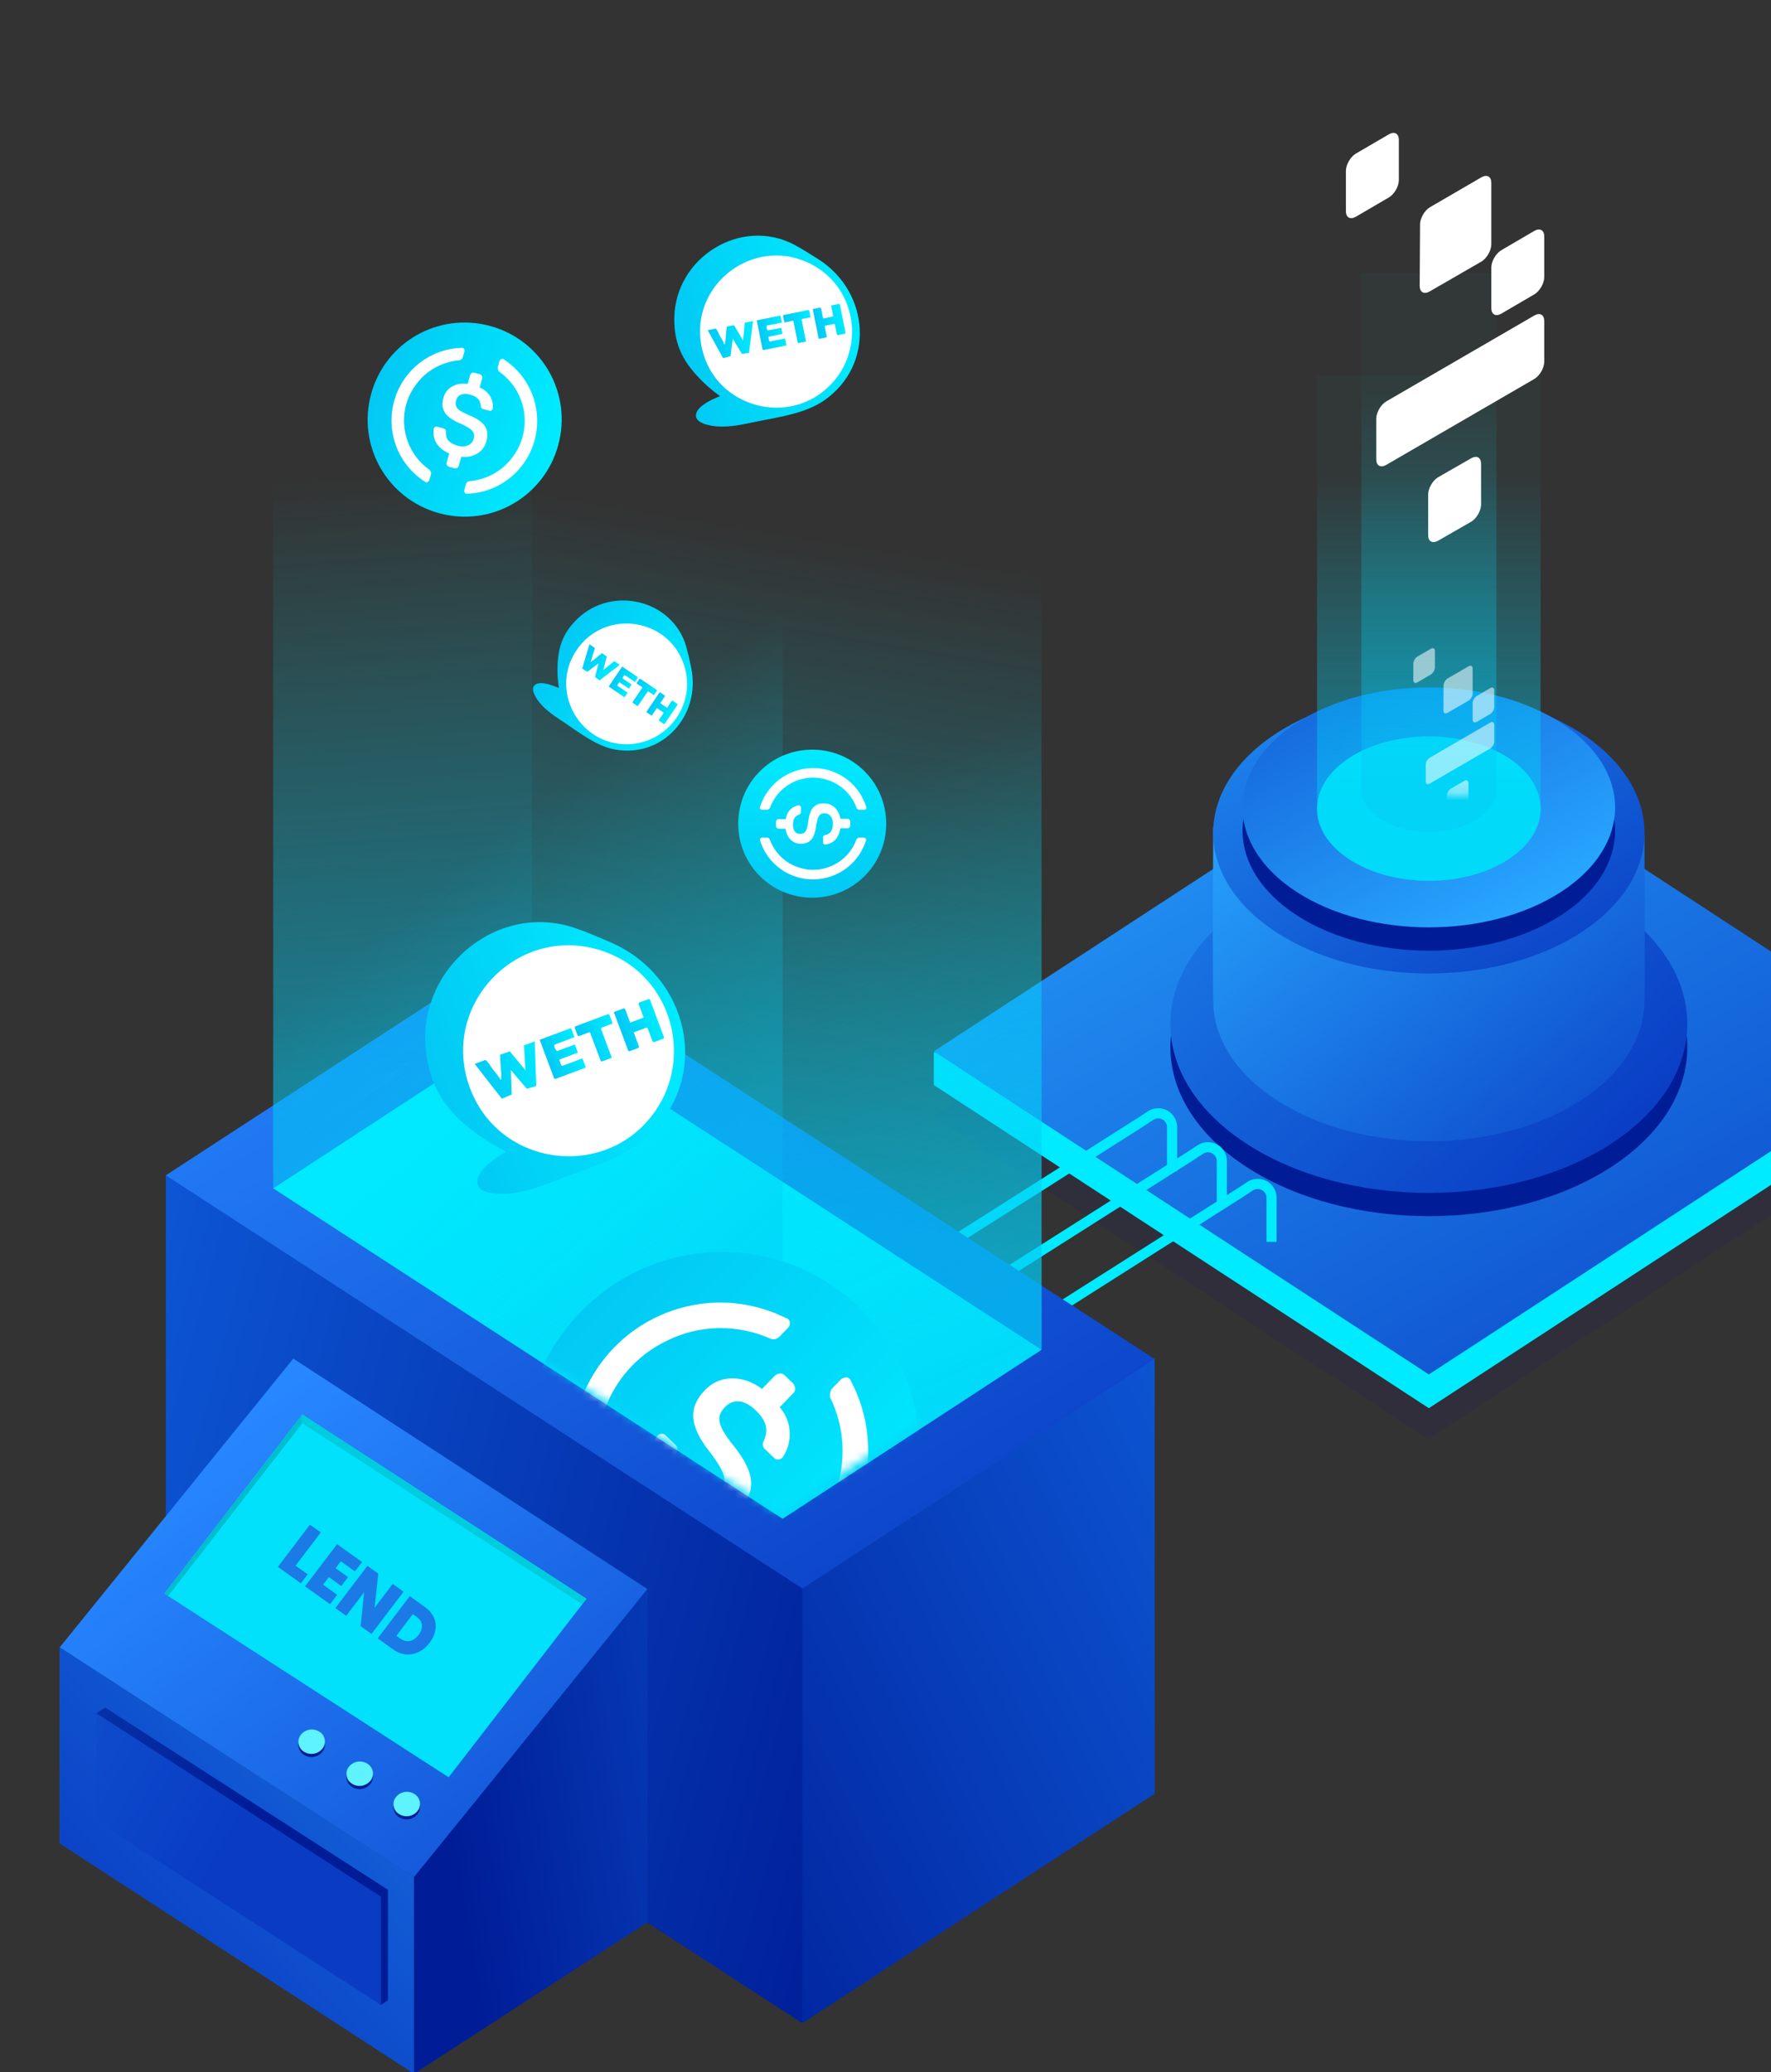 <svg width="218" height="255" viewBox="0 0 218 255" fill="none" xmlns="http://www.w3.org/2000/svg">
<rect x="0" y="0" width="218" height="255" fill="#333333" stroke="none"/>
<g clip-path="url(#clip0_13668_1151)">
<path d="M114.851 137.323L175.791 97.555L236.73 137.323L175.791 177.085L114.851 137.323Z" fill="url(#paint0_linear_13668_1151)" fill-opacity="0.1"/>
<path d="M114.945 133.523V129.49H236.824V133.523L175.885 173.286L114.945 133.523Z" fill="#00EBFF"/>
<path d="M114.945 129.374L175.885 89.606L236.824 129.374L175.885 169.136L114.945 129.374Z" fill="url(#paint1_linear_13668_1151)"/>
<path d="M153.386 143.57C165.812 151.686 185.953 151.686 198.378 143.57C210.804 135.455 210.804 122.302 198.378 114.186C185.953 106.071 165.812 106.071 153.386 114.186C140.961 122.302 140.961 135.455 153.386 143.57Z" fill="#001C96"/>
<path d="M153.386 140.707C165.812 148.823 185.953 148.823 198.378 140.707C210.804 132.591 210.804 119.439 198.378 111.323C185.953 103.207 165.812 103.207 153.386 111.323C140.961 119.439 140.961 132.591 153.386 140.707Z" fill="url(#paint2_linear_13668_1151)"/>
<path d="M149.34 101.764C149.286 113.138 149.286 120.326 149.34 123.328C149.421 127.689 152.011 132.036 157.114 135.361C167.483 142.119 184.291 142.119 194.655 135.361C199.776 132.022 202.366 127.657 202.429 123.279C202.469 120.29 202.469 113.492 202.429 102.885L149.34 101.769V101.764Z" fill="url(#paint3_linear_13668_1151)"/>
<path d="M157.11 114.724C167.479 121.482 184.286 121.482 194.65 114.724C205.019 107.966 205.019 97.005 194.65 90.243C184.282 83.485 167.474 83.485 157.11 90.243C146.741 97.001 146.741 107.962 157.11 114.724Z" fill="url(#paint4_linear_13668_1151)"/>
<path d="M159.668 112.663C168.621 118.426 183.139 118.426 192.096 112.663C201.049 106.9 201.049 97.556 192.096 91.789C183.144 86.026 168.626 86.026 159.668 91.789C150.716 97.552 150.716 106.895 159.668 112.663Z" fill="#001C96"/>
<path d="M159.668 109.795C168.621 115.558 183.139 115.558 192.096 109.795C201.049 104.032 201.049 94.688 192.096 88.921C183.144 83.158 168.626 83.158 159.668 88.921C150.716 94.684 150.716 104.027 159.668 109.795Z" fill="url(#paint5_linear_13668_1151)"/>
<path d="M166.157 105.784C171.529 109.253 180.24 109.253 185.613 105.784C190.985 102.315 190.985 96.691 185.613 93.218C180.24 89.75 171.529 89.75 166.157 93.218C160.784 96.687 160.784 102.311 166.157 105.784Z" fill="#00EBFF"/>
<path opacity="0.5" d="M162.124 46.2V99.788C162.124 101.966 163.567 104.126 166.148 105.789C171.525 109.253 180.236 109.253 185.613 105.789C188.198 104.122 189.637 101.962 189.637 99.779V46.2H162.12H162.124Z" fill="url(#paint6_linear_13668_1151)"/>
<path opacity="0.4" d="M167.573 33.59V97.22C167.573 98.524 168.446 99.819 170.006 100.814C173.254 102.889 178.519 102.889 181.764 100.814C183.323 99.815 184.197 98.52 184.197 97.216V33.59H167.573Z" fill="url(#paint7_linear_13668_1151)"/>
<path d="M120.246 167.342L152.479 146.886L153.876 145.972C154.667 145.455 155.727 145.673 156.244 146.463C156.427 146.741 156.521 147.066 156.521 147.399V152.818" stroke="#00EBFF" stroke-width="1.25"/>
<path d="M114.123 162.825L146.357 142.37L147.754 141.455C148.544 140.938 149.604 141.156 150.121 141.947C150.305 142.224 150.399 142.549 150.399 142.882V148.301" stroke="#00EBFF" stroke-width="1.25"/>
<path d="M108 158.651L140.234 138.195L141.631 137.28C142.421 136.763 143.481 136.981 143.998 137.772C144.182 138.049 144.276 138.374 144.276 138.708V144.126" stroke="#00EBFF" stroke-width="1.25"/>
<path d="M20.409 198.119V144.632L142.135 167.237V220.725L98.767 248.958L20.409 198.119Z" fill="url(#paint8_linear_13668_1151)"/>
<path d="M20.409 198.119V144.632L98.767 177.27V248.958L20.409 198.119Z" fill="url(#paint9_linear_13668_1151)"/>
<path d="M20.409 144.632L63.777 116.399L142.135 167.237L98.767 195.47L20.409 144.632Z" fill="url(#paint10_linear_13668_1151)"/>
<path d="M33.625 146.23L65.499 125.424L128.21 166.087L96.336 186.889L33.625 146.23Z" fill="#00EBFF"/>
<path opacity="0.5" d="M65.499 19.5L65.499 125.424L128.21 166.087L128.21 60.16L65.499 19.5Z" fill="url(#paint11_linear_13668_1151)"/>
<path opacity="0.5" d="M33.625 146.23L65.499 125.424V26.5L33.625 47.306V146.23Z" fill="url(#paint12_linear_13668_1151)"/>
<path opacity="0.5" d="M96.336 67.306L128.21 46.5V166.087L96.336 186.889V67.306Z" fill="url(#paint13_linear_13668_1151)"/>
<path opacity="0.5" d="M33.625 146.23V35.34L96.336 76L96.336 186.889L33.625 146.23Z" fill="url(#paint14_linear_13668_1151)"/>
<path d="M7.356 226.827V202.713L77.963 197.807L50.968 255.188L7.356 226.827Z" fill="url(#paint15_linear_13668_1151)"/>
<path d="M36.099 167.186L7.356 202.713L50.968 230.985L79.706 195.547L36.099 167.186Z" fill="url(#paint16_linear_13668_1151)"/>
<path d="M37.205 174.065L20.23 196.102L55.223 218.703L72.199 196.739L37.205 174.065Z" fill="#01E1FC"/>
<g clip-path="url(#clip1_13668_1151)">
<path d="M39.489 188.575L36.383 192.665L37.874 193.732L37.035 194.838L34.208 192.812L38.152 187.619L39.489 188.575Z" fill="#1B7AE6"/>
<path d="M44.568 192.215L43.69 193.369L41.952 192.126L41.307 192.973L42.839 194.071L42.008 195.169L40.476 194.069L39.765 195.006L41.5 196.252L40.624 197.406L37.552 195.206L41.496 190.016L44.568 192.215Z" fill="#1B7AE6"/>
<path d="M53.589 200.598C53.493 201.138 53.258 201.662 52.872 202.168C52.486 202.674 52.047 203.041 51.54 203.288C51.036 203.531 50.512 203.631 49.962 203.582C49.413 203.533 48.891 203.33 48.39 202.972L46.492 201.611L50.437 196.418L52.334 197.778C52.84 198.139 53.198 198.565 53.409 199.056C53.622 199.546 53.681 200.061 53.586 200.598L53.589 200.598ZM50.439 201.938C50.837 201.868 51.194 201.62 51.514 201.199C51.836 200.778 51.979 200.362 51.932 199.971C51.887 199.577 51.669 199.243 51.278 198.962L50.815 198.629L48.79 201.295L49.252 201.627C49.643 201.908 50.038 202.012 50.436 201.938" fill="#1B7AE6"/>
<path d="M49.673 195.873L45.729 201.064L44.395 200.11L44.821 195.935L42.619 198.836L41.282 197.879L45.226 192.686L46.563 193.642L46.107 197.854L48.339 194.916L49.673 195.873Z" fill="#1B7AE6"/>
</g>
<path d="M37.205 174.065L20.23 196.102L20.7 196.406L37.205 175.147V174.065Z" fill="#00BECE"/>
<path d="M37.205 174.065L72.195 196.739L71.626 197.384L37.201 175.138L37.205 174.065Z" fill="#00CCDD"/>
<path d="M37.068 213.811C36.56 214.409 36.633 215.302 37.231 215.81C37.265 215.84 37.303 215.87 37.342 215.896L37.359 215.909C38.09 216.413 39.081 216.285 39.658 215.61C40.166 215.016 40.093 214.118 39.5 213.614C39.465 213.584 39.427 213.554 39.389 213.528L39.367 213.516C38.636 213.007 37.641 213.14 37.068 213.815V213.811Z" fill="url(#paint17_linear_13668_1151)"/>
<path d="M42.982 217.75C42.474 218.349 42.546 219.242 43.144 219.75C43.179 219.78 43.217 219.81 43.255 219.836L43.273 219.849C44.003 220.353 44.995 220.225 45.571 219.549C46.08 218.955 46.007 218.058 45.413 217.554C45.379 217.524 45.341 217.494 45.302 217.468L45.281 217.456C44.55 216.947 43.555 217.08 42.982 217.755V217.75Z" fill="url(#paint18_linear_13668_1151)"/>
<path d="M48.772 221.477C48.263 222.075 48.336 222.968 48.934 223.477C48.968 223.506 49.007 223.536 49.045 223.562L49.062 223.575C49.793 224.079 50.784 223.951 51.361 223.276C51.869 222.682 51.797 221.784 51.203 221.28C51.169 221.25 51.13 221.22 51.092 221.195L51.07 221.182C50.34 220.673 49.344 220.806 48.772 221.481V221.477Z" fill="url(#paint19_linear_13668_1151)"/>
<path d="M37.068 213.426C36.56 214.024 36.633 214.917 37.231 215.426C37.265 215.456 37.303 215.486 37.342 215.511L37.359 215.524C38.09 216.028 39.081 215.9 39.658 215.225C40.166 214.631 40.093 213.734 39.5 213.229C39.465 213.199 39.427 213.17 39.389 213.144L39.367 213.131C38.636 212.623 37.641 212.755 37.068 213.43V213.426Z" fill="#5EF3FF"/>
<path d="M42.982 217.366C42.474 217.964 42.546 218.857 43.144 219.366C43.179 219.396 43.217 219.425 43.255 219.451L43.273 219.464C44.003 219.968 44.995 219.84 45.571 219.165C46.08 218.571 46.007 217.678 45.413 217.169C45.379 217.139 45.341 217.109 45.302 217.084L45.281 217.071C44.55 216.562 43.555 216.695 42.982 217.37V217.366Z" fill="#5EF3FF"/>
<path d="M48.772 221.096C48.263 221.695 48.336 222.588 48.934 223.096C48.968 223.126 49.007 223.156 49.045 223.182L49.062 223.194C49.793 223.699 50.784 223.57 51.361 222.895C51.869 222.301 51.797 221.404 51.203 220.9C51.169 220.87 51.13 220.84 51.092 220.814L51.07 220.801C50.34 220.293 49.344 220.425 48.772 221.101V221.096Z" fill="#5EF3FF"/>
<path d="M7.356 226.827V202.713L50.968 230.985V255.188L7.356 226.827Z" fill="url(#paint20_linear_13668_1151)"/>
<path d="M12.718 223.237L11.859 210.841L12.953 210.131L47.755 232.549V246.137L46.892 246.706L12.718 223.237Z" fill="url(#paint21_linear_13668_1151)"/>
<path d="M11.864 224.092V210.836L46.9 233.403V246.731L11.864 224.092Z" fill="url(#paint22_linear_13668_1151)"/>
<path d="M79.702 236.553V195.547L50.968 230.985V255.188L79.702 236.553Z" fill="url(#paint23_linear_13668_1151)"/>
<path d="M69.589 143.393C77.212 143.393 83.392 137.213 83.392 129.589C83.392 121.964 77.212 115.784 69.589 115.784C61.965 115.784 55.785 121.964 55.785 129.589C55.785 137.213 61.965 143.393 69.589 143.393Z" fill="white"/>
<path d="M70.77 114.195C72.185 114.672 73.856 115.397 75.23 115.991C84.773 120.162 87.577 132.296 79.96 139.616C77.171 142.295 72.91 143.587 69.32 144.933C67.117 145.762 65.011 146.681 62.628 146.881C61.517 146.978 58.547 147.012 58.755 145.258C58.927 143.828 61.158 142.378 62.304 141.708C61.254 141.184 60.232 140.603 59.273 139.934C55.406 137.247 53.127 134.506 52.457 129.665C51.062 119.554 60.937 110.867 70.77 114.195ZM74.699 117.213C63.996 113.132 53.686 123.76 58.016 134.312C61.91 143.787 74.927 145.134 80.713 136.646C85.381 129.803 82.501 120.19 74.699 117.213Z" fill="url(#paint24_linear_13668_1151)"/>
<path d="M59.728 130.438C59.928 130.424 60.543 131.426 60.681 131.612C60.985 132.013 61.386 132.385 61.579 132.855C61.724 132.82 61.689 132.82 61.696 132.717C61.751 131.798 61.537 130.728 61.565 129.789L62.753 129.374L64.679 131.695L64.493 128.649L65.826 128.152L66.012 133.635L64.852 133.988L62.891 131.681L62.987 134.685L61.779 135.21L58.43 130.921L59.728 130.438Z" fill="url(#paint25_linear_13668_1151)"/>
<path d="M76.832 124.057C76.832 124.133 76.95 124.174 76.963 124.202L77.571 125.839L79.235 125.217L78.6 123.518L78.662 123.38L79.864 122.931L80.002 122.993L81.742 127.662L81.68 127.8L80.444 128.263C80.444 128.187 80.326 128.145 80.312 128.118L79.719 126.515L79.581 126.453L78.013 127.04L78.669 128.808L78.607 128.946L77.474 129.368L77.336 129.305L75.555 124.54L76.819 124.071L76.832 124.057Z" fill="url(#paint26_linear_13668_1151)"/>
<path d="M70.721 127.627L68.291 128.539C68.077 128.622 68.415 129.292 68.588 129.34L70.756 128.532L71.129 129.533L68.898 130.369L68.857 130.5C68.988 130.611 69.009 131.239 69.264 131.149L71.695 130.238L72.116 131.37L68.353 132.779L68.215 132.717L66.433 127.952L70.197 126.543L70.335 126.605L70.721 127.641V127.627Z" fill="url(#paint27_linear_13668_1151)"/>
<path d="M75.41 125.949L74.043 126.46L73.981 126.598L75.313 130.169L74.077 130.624L73.946 130.562L72.613 126.999L71.246 127.51L71.108 127.448L70.735 126.446L70.797 126.308L74.864 124.789L75.002 124.851L75.41 125.949Z" fill="url(#paint28_linear_13668_1151)"/>
<path d="M76.872 91.949C81.234 91.949 84.771 88.412 84.771 84.049C84.771 79.686 81.234 76.149 76.872 76.149C72.509 76.149 68.972 79.686 68.972 84.049C68.972 88.412 72.509 91.949 76.872 91.949Z" fill="white"/>
<path d="M84.44 79.484C84.688 80.306 84.909 81.321 85.082 82.164C86.311 87.999 81.581 93.344 75.636 92.219C73.46 91.805 71.444 90.251 69.621 89.021C68.503 88.269 67.377 87.592 66.493 86.549C66.079 86.059 65.078 84.691 65.962 84.201C66.687 83.807 68.102 84.36 68.8 84.678C68.696 84.015 68.627 83.345 68.62 82.675C68.592 79.982 69.11 78.007 71.147 76.08C75.401 72.067 82.734 73.794 84.447 79.484H84.44ZM84.343 82.323C82.693 75.976 74.31 74.692 70.83 80.223C67.702 85.189 71.403 91.708 77.279 91.584C82.023 91.487 85.545 86.95 84.343 82.323Z" fill="url(#paint29_linear_13668_1151)"/>
<path d="M73.198 79.733C73.274 79.823 73.005 80.437 72.97 80.569C72.887 80.845 72.846 81.156 72.687 81.404C72.749 81.459 72.742 81.445 72.791 81.411C73.24 81.128 73.668 80.679 74.11 80.375L74.697 80.79L74.255 82.461L75.615 81.363L76.292 81.819L73.799 83.725L73.246 83.303L73.675 81.625L72.307 82.668L71.665 82.274L72.556 79.284L73.212 79.726L73.198 79.733Z" fill="url(#paint30_linear_13668_1151)"/>
<path d="M81.857 85.589C81.857 85.589 81.843 85.686 81.837 85.7L81.277 86.528L82.12 87.102L82.7 86.238L82.782 86.225L83.39 86.639L83.404 86.722L81.809 89.084L81.726 89.097L81.105 88.676C81.105 88.676 81.118 88.579 81.125 88.566L81.671 87.758L81.657 87.675L80.863 87.136L80.255 88.034L80.172 88.048L79.599 87.661L79.585 87.578L81.215 85.168L81.857 85.603V85.589Z" fill="url(#paint31_linear_13668_1151)"/>
<path d="M78.163 83.925L76.934 83.089C76.823 83.013 76.623 83.4 76.658 83.497L77.755 84.236L77.41 84.74L76.278 83.973L76.202 83.994C76.195 84.091 75.905 84.311 76.036 84.401L77.265 85.237L76.879 85.81L74.973 84.519L74.959 84.436L76.588 82.026L78.494 83.317L78.508 83.4L78.156 83.925H78.163Z" fill="url(#paint32_linear_13668_1151)"/>
<path d="M80.497 85.555L79.806 85.085L79.724 85.106L78.501 86.908L77.88 86.487L77.859 86.404L79.081 84.595L78.391 84.132L78.377 84.042L78.715 83.538L78.805 83.524L80.863 84.912L80.877 84.995L80.497 85.555Z" fill="url(#paint33_linear_13668_1151)"/>
<path d="M95.211 50.911C100.707 50.911 105.162 46.456 105.162 40.96C105.162 35.464 100.707 31.009 95.211 31.009C89.716 31.009 85.261 35.464 85.261 40.96C85.261 46.456 89.716 50.911 95.211 50.911Z" fill="white"/>
<path d="M97.808 30.139C98.761 30.643 99.865 31.347 100.777 31.927C107.095 35.988 107.703 44.945 101.44 49.282C99.147 50.87 95.971 51.305 93.257 51.851C91.593 52.189 89.991 52.596 88.272 52.472C87.471 52.41 85.351 52.099 85.703 50.87C85.986 49.876 87.74 49.095 88.638 48.75C87.954 48.26 87.291 47.728 86.684 47.141C84.239 44.786 82.927 42.576 83.003 39.047C83.162 31.692 91.193 26.637 97.808 30.132V30.139ZM100.266 32.735C93.112 28.605 84.557 34.993 86.435 42.997C88.12 50.186 97.235 52.631 102.324 47.258C106.432 42.921 105.479 35.746 100.266 32.735Z" fill="url(#paint34_linear_13668_1151)"/>
<path d="M88.092 40.435C88.237 40.449 88.555 41.229 88.638 41.381C88.81 41.699 89.052 42.01 89.135 42.369C89.245 42.369 89.218 42.362 89.231 42.286C89.376 41.637 89.349 40.856 89.473 40.187L90.364 40.028L91.469 41.899L91.683 39.71L92.691 39.51L92.201 43.432L91.331 43.55L90.198 41.685L89.922 43.833L89.004 44.068L87.112 40.629L88.092 40.435Z" fill="url(#paint35_linear_13668_1151)"/>
<path d="M100.998 37.852C100.998 37.908 101.067 37.949 101.074 37.97L101.322 39.199L102.579 38.944L102.324 37.659L102.386 37.569L103.29 37.39L103.38 37.452L104.085 40.974L104.022 41.064L103.09 41.25C103.09 41.195 103.021 41.153 103.014 41.133L102.773 39.924L102.683 39.862L101.502 40.097L101.771 41.43L101.709 41.519L100.853 41.692L100.763 41.63L100.045 38.032L100.998 37.839V37.852Z" fill="url(#paint36_linear_13668_1151)"/>
<path d="M96.24 39.696L94.403 40.062C94.245 40.097 94.403 40.615 94.528 40.663L96.164 40.339L96.316 41.091L94.631 41.43L94.583 41.513C94.659 41.602 94.611 42.058 94.797 42.017L96.634 41.651L96.806 42.507L93.962 43.08L93.872 43.018L93.154 39.42L95.999 38.847L96.088 38.909L96.247 39.689L96.24 39.696Z" fill="url(#paint37_linear_13668_1151)"/>
<path d="M99.769 39.04L98.74 39.247L98.678 39.337L99.216 42.023L98.291 42.21L98.195 42.155L97.656 39.461L96.627 39.669L96.537 39.606L96.385 38.854L96.448 38.764L99.513 38.149L99.603 38.205L99.769 39.04Z" fill="url(#paint38_linear_13668_1151)"/>
<path d="M57.197 62.394C63.139 62.394 67.956 57.577 67.956 51.635C67.956 45.693 63.139 40.875 57.197 40.875C51.256 40.875 46.439 45.693 46.439 51.635C46.439 57.577 51.256 62.394 57.197 62.394Z" fill="white"/>
<path d="M60.339 40.116C53.959 38.376 47.42 42.111 45.68 48.493C43.94 54.874 47.675 61.413 54.056 63.154C60.436 64.894 66.975 61.158 68.715 54.777C70.455 48.396 66.72 41.856 60.339 40.116ZM52.868 59.01C52.84 59.107 52.827 59.155 52.764 59.19C52.661 59.369 52.447 59.411 52.281 59.266C49.83 57.67 48.331 55.039 48.2 52.118C48.007 47.167 51.818 43.002 56.769 42.802C56.831 42.768 56.928 42.795 56.977 42.802C57.156 42.906 57.211 43.072 57.163 43.265L56.977 43.935C56.914 44.176 56.776 44.294 56.555 44.335C54.394 44.522 52.392 45.62 51.121 47.443C48.725 50.758 49.505 55.461 52.882 57.822C52.999 57.961 53.089 58.188 53.054 58.334L52.868 59.003V59.01ZM56.465 57.36C56.355 57.588 56.169 57.691 55.975 57.636L55.257 57.443C55.029 57.332 54.926 57.146 54.981 56.952L55.292 55.799C53.773 55.129 53.241 54.052 53.379 52.802L53.393 52.754C53.448 52.56 53.627 52.457 53.821 52.512L54.636 52.733C54.781 52.774 54.898 52.906 54.891 53.113C54.836 53.872 55.126 54.514 56.376 54.86C57.287 55.108 58.102 54.763 58.309 53.997C58.516 53.23 58.164 52.823 56.887 52.215C54.94 51.428 54.145 50.537 54.58 48.955C54.905 47.754 56.079 47.042 57.57 47.243L57.874 46.138C57.985 45.91 58.171 45.806 58.364 45.861L59.083 46.055C59.31 46.165 59.414 46.352 59.359 46.545L59.048 47.698C60.125 48.092 60.767 49.149 60.671 50.254L60.657 50.302C60.602 50.495 60.422 50.599 60.229 50.544L59.462 50.337C59.317 50.295 59.2 50.164 59.193 50.005C59.152 49.218 58.751 48.803 57.881 48.569C56.921 48.306 56.321 48.61 56.141 49.28C55.961 49.95 56.141 50.412 57.529 50.999C59.476 51.787 60.332 52.643 59.87 54.321C59.518 55.62 58.282 56.365 56.776 56.213L56.465 57.367V57.36ZM57.55 60.751C57.487 60.785 57.391 60.758 57.343 60.751C57.163 60.647 57.108 60.481 57.156 60.288L57.343 59.618C57.405 59.376 57.543 59.259 57.764 59.217C59.925 59.031 61.928 57.933 63.198 56.11C65.594 52.795 64.814 48.092 61.437 45.73C61.32 45.592 61.23 45.364 61.278 45.171L61.465 44.501C61.492 44.404 61.506 44.356 61.568 44.321C61.672 44.142 61.886 44.1 62.052 44.245C64.455 45.827 66.001 48.472 66.119 51.441C66.312 56.393 62.501 60.557 57.55 60.758V60.751Z" fill="url(#paint39_linear_13668_1151)"/>
<path d="M99.98 109.571C104.514 109.571 108.19 105.895 108.19 101.36C108.19 96.825 104.514 93.149 99.98 93.149C95.445 93.149 91.77 96.825 91.77 101.36C91.77 105.895 95.445 109.571 99.98 109.571Z" fill="white"/>
<path d="M90.872 101.36C90.872 106.408 94.932 110.469 99.98 110.469C105.028 110.469 109.088 106.408 109.088 101.36C109.088 96.312 105.028 92.251 99.98 92.251C94.932 92.251 90.872 96.312 90.872 101.36ZM106.284 103.073C106.36 103.073 106.395 103.073 106.436 103.114C106.588 103.149 106.664 103.3 106.588 103.452C105.905 105.579 104.275 107.209 102.148 107.893C98.544 109.032 94.704 107.057 93.572 103.452C93.537 103.411 93.537 103.342 93.537 103.3C93.572 103.149 93.689 103.073 93.841 103.073H94.373C94.559 103.073 94.677 103.149 94.753 103.3C95.319 104.854 96.534 106.111 98.129 106.677C101.05 107.775 104.358 106.263 105.421 103.3C105.497 103.19 105.649 103.073 105.76 103.073H106.291H106.284ZM104.351 100.752C104.537 100.794 104.655 100.904 104.655 101.056V101.622C104.613 101.809 104.503 101.926 104.351 101.926H103.439C103.253 103.176 102.569 103.784 101.616 103.936H101.575C101.423 103.936 101.313 103.825 101.313 103.673V103.031C101.313 102.921 101.389 102.803 101.54 102.769C102.107 102.658 102.528 102.313 102.528 101.325C102.528 100.607 102.114 100.075 101.506 100.075C100.898 100.075 100.67 100.414 100.484 101.477C100.298 103.073 99.8 103.832 98.55 103.832C97.605 103.832 96.845 103.114 96.693 101.975H95.823C95.637 101.933 95.519 101.823 95.519 101.671V101.104C95.561 100.918 95.671 100.801 95.823 100.801H96.734C96.81 99.93 97.453 99.247 98.288 99.095H98.33C98.481 99.095 98.592 99.205 98.592 99.357V99.965C98.592 100.075 98.516 100.193 98.406 100.227C97.839 100.414 97.611 100.794 97.611 101.477C97.611 102.237 97.95 102.617 98.481 102.617C99.013 102.617 99.317 102.389 99.469 101.249C99.655 99.654 100.111 98.86 101.444 98.86C102.466 98.86 103.267 99.62 103.453 100.759H104.365L104.351 100.752ZM106.623 99.274C106.657 99.316 106.657 99.385 106.657 99.426C106.623 99.578 106.505 99.654 106.353 99.654H105.822C105.635 99.654 105.518 99.578 105.442 99.426C104.876 97.872 103.66 96.616 102.065 96.049C99.144 94.951 95.837 96.464 94.773 99.426C94.698 99.537 94.546 99.654 94.394 99.654H93.862C93.786 99.654 93.751 99.654 93.71 99.613C93.558 99.578 93.482 99.426 93.558 99.274C94.242 97.189 95.871 95.517 98.04 94.834C101.644 93.694 105.483 95.669 106.616 99.274H106.623Z" fill="url(#paint40_linear_13668_1151)"/>
<mask id="mask0_13668_1151" style="mask-type:alpha" maskUnits="userSpaceOnUse" x="18" y="42" width="127" height="145">
<path d="M18 136.238L53.654 97.346L53.083 42.398L144.531 84.095L135.138 160.941L95.891 186.246L40.945 150.699L18 136.238Z" fill="black"/>
</mask>
<g mask="url(#mask0_13668_1151)">
<path d="M80.225 198.534C91.346 203.256 104.217 198.057 108.972 186.922C113.728 175.786 108.567 162.931 97.446 158.209C86.325 153.488 73.454 158.687 68.698 169.822C63.943 180.957 69.103 193.812 80.225 198.534Z" fill="white"/>
<path d="M105.758 160.891C96.096 151.546 80.785 151.816 71.412 161.506C62.038 171.195 62.263 186.506 71.925 195.851C81.586 205.196 96.897 204.926 106.271 195.237C115.644 185.548 115.419 170.237 105.758 160.891ZM73.865 187.299C73.728 187.442 73.653 187.52 73.511 187.518C73.157 187.738 72.727 187.605 72.574 187.179C69.779 181.934 69.681 175.776 72.322 170.437C76.84 161.408 87.734 157.708 96.749 162.2C96.894 162.194 97.035 162.338 97.112 162.412C97.33 162.766 97.269 163.126 96.985 163.417L95.997 164.434C95.648 164.799 95.289 164.873 94.859 164.741C90.823 162.952 86.168 162.966 82.124 164.971C74.591 168.543 71.364 177.692 75.052 185.207C75.125 185.565 75.062 186.068 74.853 186.282L73.865 187.299ZM81.892 187.876C81.466 188.166 81.041 188.178 80.751 187.895L79.664 186.846C79.375 186.421 79.364 185.996 79.647 185.705L81.343 183.954C79.3 181.272 79.407 178.839 80.877 176.733L80.949 176.663C81.233 176.371 81.665 176.362 81.948 176.642L83.183 177.838C83.403 178.049 83.476 178.408 83.266 178.764C82.423 180.069 82.308 181.499 84.196 183.326C85.573 184.659 87.367 184.84 88.492 183.68C89.617 182.519 89.386 181.447 87.707 179.112C85.01 175.799 84.471 173.445 86.799 171.039C88.559 169.216 91.353 169.1 93.808 170.915L95.429 169.242C95.854 168.953 96.279 168.94 96.57 169.223L97.657 170.273C97.945 170.698 97.957 171.123 97.673 171.414L95.978 173.164C97.509 174.923 97.613 177.429 96.355 179.315L96.283 179.385C95.999 179.676 95.567 179.686 95.284 179.406L94.12 178.281C93.899 178.07 93.826 177.711 93.965 177.426C94.657 175.981 94.354 174.844 93.05 173.576C91.595 172.168 90.239 172.122 89.251 173.139C88.263 174.156 88.135 175.16 90.03 177.561C92.727 180.874 93.408 183.23 90.943 185.779C89.039 187.743 86.108 187.868 83.577 186.13L81.882 187.88L81.892 187.876ZM80.492 194.986C80.347 194.991 80.207 194.848 80.13 194.773C79.911 194.42 79.973 194.06 80.257 193.768L81.245 192.751C81.594 192.387 81.953 192.312 82.383 192.445C86.418 194.234 91.073 194.219 95.117 192.215C102.651 188.642 105.878 179.493 102.189 171.979C102.116 171.62 102.18 171.118 102.46 170.834L103.448 169.816C103.585 169.673 103.66 169.596 103.802 169.597C104.156 169.378 104.586 169.51 104.74 169.936C107.465 175.109 107.632 181.339 104.916 186.756C100.398 195.785 89.504 199.485 80.489 194.993L80.492 194.986Z" fill="url(#paint41_linear_13668_1151)"/>
</g>
</g>
<path d="M183.574 32.922C183.574 32.142 184.139 31.186 184.79 30.796L188.874 28.41C189.57 28.02 190.09 28.324 190.09 29.104V34.092C190.09 34.871 189.525 35.828 188.874 36.218L184.79 38.604C184.095 38.994 183.574 38.69 183.574 37.91V32.922Z" fill="white"/>
<path d="M169.409 51.533C169.409 50.753 169.974 49.796 170.625 49.407L188.874 38.822C189.569 38.432 190.09 38.736 190.09 39.516V44.504C190.09 45.284 189.525 46.24 188.874 46.63L170.625 57.215C169.93 57.605 169.409 57.3 169.409 56.521V51.533Z" fill="white"/>
<path d="M174.798 27.63C174.798 26.85 175.363 25.893 176.014 25.503L182.358 21.815C183.053 21.425 183.574 21.729 183.574 22.509V30.057C183.574 30.837 183.009 31.794 182.358 32.184L175.972 35.872C175.277 36.262 174.756 35.958 174.756 35.178L174.801 27.63H174.798Z" fill="white"/>
<path d="M165.673 21.035C165.673 20.255 166.238 19.299 166.889 18.909L170.974 16.523C171.669 16.133 172.19 16.437 172.19 17.217V22.163C172.19 22.943 171.625 23.899 170.974 24.29L166.889 26.676C166.194 27.066 165.673 26.761 165.673 25.982V21.035Z" fill="white"/>
<path d="M175.798 60.859C175.798 60.079 176.363 59.123 177.013 58.733L181.098 56.391C181.793 56.001 182.314 56.305 182.314 57.085V62.073C182.314 62.853 181.749 63.809 181.098 64.199L177.013 66.541C176.318 66.931 175.798 66.627 175.798 65.847V60.859Z" fill="white"/>
<mask id="mask1_13668_1151" style="mask-type:alpha" maskUnits="userSpaceOnUse" x="167" y="41" width="25" height="57">
<path d="M167.229 41.601V90.117C167.229 92.089 168.52 94.044 170.831 95.549C175.644 98.686 183.441 98.686 188.254 95.549C190.569 94.04 191.856 92.085 191.856 90.109V41.601H167.225H167.229Z" fill="#02C9F4"/>
</mask>
<g mask="url(#mask1_13668_1151)">
<g opacity="0.55">
<path d="M181.274 86.517C181.274 86.199 181.505 85.809 181.77 85.65L183.436 84.677C183.72 84.518 183.932 84.642 183.932 84.96V86.995C183.932 87.313 183.702 87.703 183.436 87.862L181.77 88.835C181.487 88.994 181.274 88.87 181.274 88.552V86.517Z" fill="white"/>
<path d="M175.497 94.109C175.497 93.791 175.727 93.401 175.993 93.242L183.437 88.924C183.72 88.765 183.933 88.889 183.933 89.207V91.242C183.933 91.56 183.702 91.95 183.437 92.109L175.993 96.427C175.709 96.586 175.497 96.462 175.497 96.144V94.109Z" fill="white"/>
<path d="M177.694 84.359C177.694 84.041 177.925 83.65 178.19 83.492L180.778 81.987C181.062 81.828 181.274 81.952 181.274 82.27V85.349C181.274 85.667 181.044 86.057 180.778 86.216L178.173 87.721C177.89 87.88 177.677 87.756 177.677 87.438L177.695 84.359H177.694Z" fill="white"/>
<path d="M173.973 81.669C173.973 81.351 174.203 80.961 174.469 80.802L176.135 79.828C176.418 79.669 176.631 79.793 176.631 80.111V82.129C176.631 82.447 176.4 82.837 176.135 82.996L174.469 83.969C174.185 84.129 173.973 84.005 173.973 83.686V81.669Z" fill="white"/>
<path d="M178.102 97.913C178.102 97.595 178.333 97.205 178.598 97.046L180.264 96.09C180.548 95.931 180.76 96.055 180.76 96.374V98.408C180.76 98.726 180.53 99.116 180.264 99.275L178.598 100.231C178.315 100.39 178.102 100.266 178.102 99.948V97.913Z" fill="white"/>
</g>
</g>
<defs>
<linearGradient id="paint0_linear_13668_1151" x1="91.985" y1="87.627" x2="168.03" y2="194.935" gradientUnits="userSpaceOnUse">
<stop stop-color="#000D8A"/>
<stop offset="1" stop-color="#180078"/>
</linearGradient>
<linearGradient id="paint1_linear_13668_1151" x1="241.99" y1="177.5" x2="167.769" y2="51.953" gradientUnits="userSpaceOnUse">
<stop stop-color="#093CC3"/>
<stop offset="1" stop-color="#27A6FF"/>
</linearGradient>
<linearGradient id="paint2_linear_13668_1151" x1="204.042" y1="138.767" x2="131.518" y2="59.162" gradientUnits="userSpaceOnUse">
<stop stop-color="#093CC3"/>
<stop offset="1" stop-color="#27A6FF"/>
</linearGradient>
<linearGradient id="paint3_linear_13668_1151" x1="212.628" y1="140.939" x2="166.511" y2="84.345" gradientUnits="userSpaceOnUse">
<stop stop-color="#093CC3"/>
<stop offset="1" stop-color="#27A6FF"/>
</linearGradient>
<linearGradient id="paint4_linear_13668_1151" x1="201.656" y1="120.743" x2="160.81" y2="54.303" gradientUnits="userSpaceOnUse">
<stop stop-color="#093CC3"/>
<stop offset="1" stop-color="#27A6FF"/>
</linearGradient>
<linearGradient id="paint5_linear_13668_1151" x1="137.183" y1="70.111" x2="166.522" y2="123.155" gradientUnits="userSpaceOnUse">
<stop stop-color="#093CC3"/>
<stop offset="1" stop-color="#27A6FF"/>
</linearGradient>
<linearGradient id="paint6_linear_13668_1151" x1="176.265" y1="98.276" x2="176.265" y2="58.476" gradientUnits="userSpaceOnUse">
<stop stop-color="#02C9F4"/>
<stop offset="1" stop-color="#00EBFF" stop-opacity="0.05"/>
</linearGradient>
<linearGradient id="paint7_linear_13668_1151" x1="175.976" y1="90.92" x2="175.976" y2="46.901" gradientUnits="userSpaceOnUse">
<stop stop-color="#02C9F4"/>
<stop offset="1" stop-color="#00EBFF" stop-opacity="0.05"/>
</linearGradient>
<linearGradient id="paint8_linear_13668_1151" x1="53.706" y1="198.391" x2="200.673" y2="128.179" gradientUnits="userSpaceOnUse">
<stop stop-color="#001C96"/>
<stop offset="1" stop-color="#157EFF"/>
</linearGradient>
<linearGradient id="paint9_linear_13668_1151" x1="114.363" y1="220.299" x2="-66.095" y2="172.025" gradientUnits="userSpaceOnUse">
<stop stop-color="#001C96"/>
<stop offset="1" stop-color="#157EFF"/>
</linearGradient>
<linearGradient id="paint10_linear_13668_1151" x1="136.48" y1="193.765" x2="67.983" y2="85.023" gradientUnits="userSpaceOnUse">
<stop stop-color="#093CC3"/>
<stop offset="1" stop-color="#2787FF"/>
</linearGradient>
<linearGradient id="paint11_linear_13668_1151" x1="95.517" y1="149.34" x2="108.962" y2="67.652" gradientUnits="userSpaceOnUse">
<stop stop-color="#02C9F4"/>
<stop offset="1" stop-color="#00EBFF" stop-opacity="0"/>
</linearGradient>
<linearGradient id="paint12_linear_13668_1151" x1="52.525" y1="131.534" x2="47.5" y2="58.5" gradientUnits="userSpaceOnUse">
<stop stop-color="#02C9F4"/>
<stop offset="1" stop-color="#00EBFF" stop-opacity="0"/>
</linearGradient>
<linearGradient id="paint13_linear_13668_1151" x1="128" y1="168.5" x2="98.5" y2="100" gradientUnits="userSpaceOnUse">
<stop stop-color="#02C9F4"/>
<stop offset="1" stop-color="#00EBFF" stop-opacity="0"/>
</linearGradient>
<linearGradient id="paint14_linear_13668_1151" x1="96.455" y1="152.224" x2="58.5" y2="105" gradientUnits="userSpaceOnUse">
<stop stop-color="#02C9F4"/>
<stop offset="1" stop-color="#00EBFF" stop-opacity="0"/>
</linearGradient>
<linearGradient id="paint15_linear_13668_1151" x1="79.102" y1="232.538" x2="13.932" y2="197.251" gradientUnits="userSpaceOnUse">
<stop stop-color="#003D96"/>
<stop offset="1" stop-color="#1169B4"/>
</linearGradient>
<linearGradient id="paint16_linear_13668_1151" x1="93.078" y1="248.06" x2="33.89" y2="171.753" gradientUnits="userSpaceOnUse">
<stop stop-color="#093CC3"/>
<stop offset="1" stop-color="#2787FF"/>
</linearGradient>
<linearGradient id="paint17_linear_13668_1151" x1="39.206" y1="213.647" x2="40.992" y2="212.887" gradientUnits="userSpaceOnUse">
<stop stop-color="#001C96"/>
<stop offset="1" stop-color="#157EFF"/>
</linearGradient>
<linearGradient id="paint18_linear_13668_1151" x1="45.117" y1="217.587" x2="46.903" y2="216.827" gradientUnits="userSpaceOnUse">
<stop stop-color="#001C96"/>
<stop offset="1" stop-color="#157EFF"/>
</linearGradient>
<linearGradient id="paint19_linear_13668_1151" x1="50.913" y1="221.318" x2="52.7" y2="220.557" gradientUnits="userSpaceOnUse">
<stop stop-color="#001C96"/>
<stop offset="1" stop-color="#157EFF"/>
</linearGradient>
<linearGradient id="paint20_linear_13668_1151" x1="15.656" y1="247.412" x2="103.019" y2="163.804" gradientUnits="userSpaceOnUse">
<stop stop-color="#093CC3"/>
<stop offset="1" stop-color="#27A6FF"/>
</linearGradient>
<linearGradient id="paint21_linear_13668_1151" x1="28.177" y1="227.937" x2="-103.711" y2="152.549" gradientUnits="userSpaceOnUse">
<stop stop-color="#001C97"/>
<stop offset="1" stop-color="#27A6FF"/>
</linearGradient>
<linearGradient id="paint22_linear_13668_1151" x1="27.609" y1="227.745" x2="-101.469" y2="154.366" gradientUnits="userSpaceOnUse">
<stop stop-color="#093CC3"/>
<stop offset="1" stop-color="#27A6FF"/>
</linearGradient>
<linearGradient id="paint23_linear_13668_1151" x1="55.722" y1="234.408" x2="157.348" y2="216.618" gradientUnits="userSpaceOnUse">
<stop stop-color="#001C96"/>
<stop offset="1" stop-color="#157EFF"/>
</linearGradient>
<linearGradient id="paint24_linear_13668_1151" x1="53.691" y1="134.053" x2="82.913" y2="123.146" gradientUnits="userSpaceOnUse">
<stop stop-color="#02C9F4"/>
<stop offset="1" stop-color="#00EBFF"/>
</linearGradient>
<linearGradient id="paint25_linear_13668_1151" x1="59.347" y1="133.349" x2="66.748" y2="130.587" gradientUnits="userSpaceOnUse">
<stop stop-color="#02C9F4"/>
<stop offset="1" stop-color="#00EBFF"/>
</linearGradient>
<linearGradient id="paint26_linear_13668_1151" x1="76.484" y1="126.952" x2="80.883" y2="125.31" gradientUnits="userSpaceOnUse">
<stop stop-color="#02C9F4"/>
<stop offset="1" stop-color="#00EBFF"/>
</linearGradient>
<linearGradient id="paint27_linear_13668_1151" x1="67.35" y1="130.362" x2="71.218" y2="128.918" gradientUnits="userSpaceOnUse">
<stop stop-color="#02C9F4"/>
<stop offset="1" stop-color="#00EBFF"/>
</linearGradient>
<linearGradient id="paint28_linear_13668_1151" x1="71.613" y1="128.77" x2="75.883" y2="127.176" gradientUnits="userSpaceOnUse">
<stop stop-color="#02C9F4"/>
<stop offset="1" stop-color="#00EBFF"/>
</linearGradient>
<linearGradient id="paint29_linear_13668_1151" x1="69.503" y1="78.111" x2="84.301" y2="88.118" gradientUnits="userSpaceOnUse">
<stop stop-color="#02C9F4"/>
<stop offset="1" stop-color="#00EBFF"/>
</linearGradient>
<linearGradient id="paint30_linear_13668_1151" x1="71.708" y1="80.519" x2="75.455" y2="83.053" gradientUnits="userSpaceOnUse">
<stop stop-color="#02C9F4"/>
<stop offset="1" stop-color="#00EBFF"/>
</linearGradient>
<linearGradient id="paint31_linear_13668_1151" x1="80.38" y1="86.385" x2="82.611" y2="87.893" gradientUnits="userSpaceOnUse">
<stop stop-color="#02C9F4"/>
<stop offset="1" stop-color="#00EBFF"/>
</linearGradient>
<linearGradient id="paint32_linear_13668_1151" x1="75.758" y1="83.258" x2="77.715" y2="84.581" gradientUnits="userSpaceOnUse">
<stop stop-color="#02C9F4"/>
<stop offset="1" stop-color="#00EBFF"/>
</linearGradient>
<linearGradient id="paint33_linear_13668_1151" x1="77.92" y1="84.721" x2="80.077" y2="86.179" gradientUnits="userSpaceOnUse">
<stop stop-color="#02C9F4"/>
<stop offset="1" stop-color="#00EBFF"/>
</linearGradient>
<linearGradient id="paint34_linear_13668_1151" x1="83.372" y1="42.325" x2="105.423" y2="37.903" gradientUnits="userSpaceOnUse">
<stop stop-color="#02C9F4"/>
<stop offset="1" stop-color="#00EBFF"/>
</linearGradient>
<linearGradient id="paint35_linear_13668_1151" x1="87.486" y1="42.472" x2="93.065" y2="41.353" gradientUnits="userSpaceOnUse">
<stop stop-color="#02C9F4"/>
<stop offset="1" stop-color="#00EBFF"/>
</linearGradient>
<linearGradient id="paint36_linear_13668_1151" x1="100.411" y1="39.88" x2="103.728" y2="39.214" gradientUnits="userSpaceOnUse">
<stop stop-color="#02C9F4"/>
<stop offset="1" stop-color="#00EBFF"/>
</linearGradient>
<linearGradient id="paint37_linear_13668_1151" x1="93.518" y1="41.262" x2="96.436" y2="40.677" gradientUnits="userSpaceOnUse">
<stop stop-color="#02C9F4"/>
<stop offset="1" stop-color="#00EBFF"/>
</linearGradient>
<linearGradient id="paint38_linear_13668_1151" x1="96.741" y1="40.616" x2="99.957" y2="39.971" gradientUnits="userSpaceOnUse">
<stop stop-color="#02C9F4"/>
<stop offset="1" stop-color="#00EBFF"/>
</linearGradient>
<linearGradient id="paint39_linear_13668_1151" x1="45.695" y1="48.488" x2="68.726" y2="54.766" gradientUnits="userSpaceOnUse">
<stop stop-color="#02C9F4"/>
<stop offset="1" stop-color="#00EBFF"/>
</linearGradient>
<linearGradient id="paint40_linear_13668_1151" x1="99.98" y1="110.476" x2="99.98" y2="92.251" gradientUnits="userSpaceOnUse">
<stop stop-color="#02C9F4"/>
<stop offset="1" stop-color="#00EBFF"/>
</linearGradient>
<linearGradient id="paint41_linear_13668_1151" x1="71.381" y1="161.5" x2="106.237" y2="195.24" gradientUnits="userSpaceOnUse">
<stop stop-color="#02C9F4"/>
<stop offset="1" stop-color="#00EBFF"/>
</linearGradient>
<clipPath id="clip0_13668_1151">
<rect width="218" height="255" fill="white"/>
</clipPath>
<clipPath id="clip1_13668_1151">
<rect width="22.434" height="16.166" fill="white" transform="matrix(1 -0.016 0.016 1 33.17 187.699)"/>
</clipPath>
</defs>
</svg>
